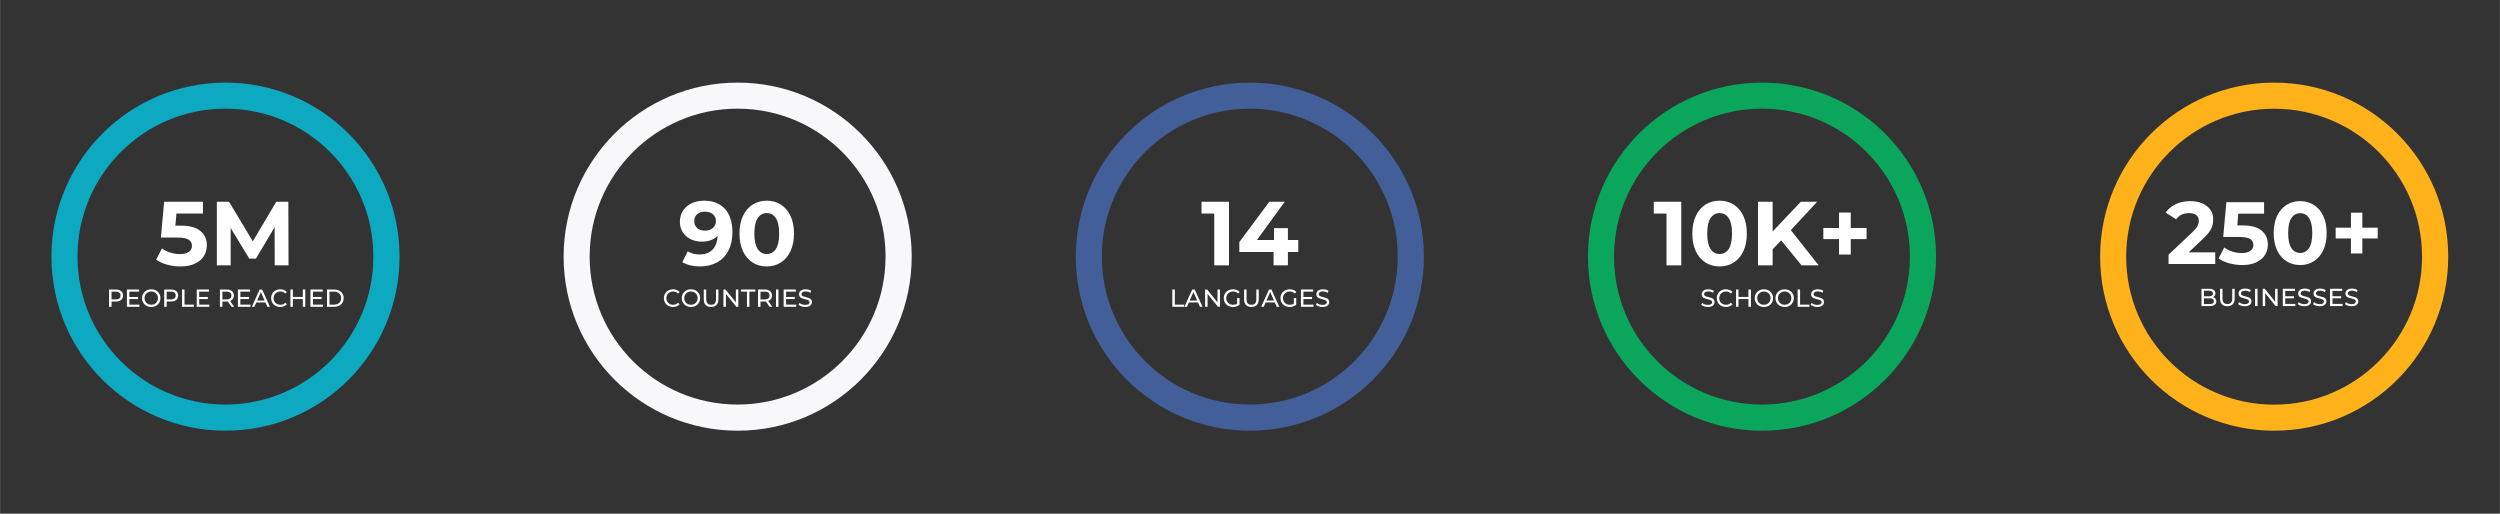<svg xmlns="http://www.w3.org/2000/svg" xmlns:xlink="http://www.w3.org/1999/xlink" width="2492" zoomAndPan="magnify" viewBox="0 0 1868.88 384" height="512" preserveAspectRatio="xMidYMid meet" version="1.0"><rect x="0" y="0" width="1868.88" height="384" fill="#333333" stroke="none"/><defs><g/><clipPath id="755386f9da"><path d="M 38.398 61.762 L 298.629 61.762 L 298.629 321.992 L 38.398 321.992 Z M 38.398 61.762 " clip-rule="nonzero"/></clipPath><clipPath id="7844f528ce"><path d="M 168.516 61.762 C 96.652 61.762 38.398 120.016 38.398 191.875 C 38.398 263.738 96.652 321.992 168.516 321.992 C 240.375 321.992 298.629 263.738 298.629 191.875 C 298.629 120.016 240.375 61.762 168.516 61.762 " clip-rule="nonzero"/></clipPath><clipPath id="8e1387c5b2"><path d="M 421.297 61.762 L 681.531 61.762 L 681.531 321.992 L 421.297 321.992 Z M 421.297 61.762 " clip-rule="nonzero"/></clipPath><clipPath id="1f11eee082"><path d="M 551.414 61.762 C 479.555 61.762 421.297 120.016 421.297 191.875 C 421.297 263.738 479.555 321.992 551.414 321.992 C 623.277 321.992 681.531 263.738 681.531 191.875 C 681.531 120.016 623.277 61.762 551.414 61.762 " clip-rule="nonzero"/></clipPath><clipPath id="efda1235bf"><path d="M 804.199 61.762 L 1064.434 61.762 L 1064.434 321.992 L 804.199 321.992 Z M 804.199 61.762 " clip-rule="nonzero"/></clipPath><clipPath id="9a89920162"><path d="M 934.316 61.762 C 862.457 61.762 804.199 120.016 804.199 191.875 C 804.199 263.738 862.457 321.992 934.316 321.992 C 1006.18 321.992 1064.434 263.738 1064.434 191.875 C 1064.434 120.016 1006.18 61.762 934.316 61.762 " clip-rule="nonzero"/></clipPath><clipPath id="0feb98311c"><path d="M 1187.102 61.762 L 1447.336 61.762 L 1447.336 321.992 L 1187.102 321.992 Z M 1187.102 61.762 " clip-rule="nonzero"/></clipPath><clipPath id="4627d56d51"><path d="M 1317.219 61.762 C 1245.355 61.762 1187.102 120.016 1187.102 191.875 C 1187.102 263.738 1245.355 321.992 1317.219 321.992 C 1389.078 321.992 1447.336 263.738 1447.336 191.875 C 1447.336 120.016 1389.078 61.762 1317.219 61.762 " clip-rule="nonzero"/></clipPath><clipPath id="7602b874b0"><path d="M 1570.004 61.762 L 1830.234 61.762 L 1830.234 321.992 L 1570.004 321.992 Z M 1570.004 61.762 " clip-rule="nonzero"/></clipPath><clipPath id="3c40c2340a"><path d="M 1700.121 61.762 C 1628.258 61.762 1570.004 120.016 1570.004 191.875 C 1570.004 263.738 1628.258 321.992 1700.121 321.992 C 1771.98 321.992 1830.234 263.738 1830.234 191.875 C 1830.234 120.016 1771.98 61.762 1700.121 61.762 " clip-rule="nonzero"/></clipPath></defs><g clip-path="url(#755386f9da)"><g clip-path="url(#7844f528ce)"><path stroke-linecap="butt" transform="matrix(0.749, 0, 0, 0.749, 38.398, 61.76)" fill="none" stroke-linejoin="miter" d="M 173.666 0.002 C 77.752 0.002 0.001 77.752 0.001 173.662 C 0.001 269.576 77.752 347.327 173.666 347.327 C 269.575 347.327 347.326 269.576 347.326 173.662 C 347.326 77.752 269.575 0.002 173.666 0.002 " stroke="#0da9c1" stroke-width="52" stroke-opacity="1" stroke-miterlimit="4"/></g></g><g fill="#ffffff" fill-opacity="1"><g transform="translate(116.007, 198.381)"><g><path d="M 18.953 -29.688 C 25.648 -29.688 30.594 -28.348 33.781 -25.672 C 36.977 -23.004 38.578 -19.426 38.578 -14.938 C 38.578 -12.039 37.852 -9.406 36.406 -7.031 C 34.957 -4.656 32.75 -2.754 29.781 -1.328 C 26.812 0.098 23.156 0.812 18.812 0.812 C 15.457 0.812 12.16 0.375 8.922 -0.5 C 5.691 -1.383 2.941 -2.645 0.672 -4.281 L 5.031 -12.703 C 6.844 -11.336 8.926 -10.281 11.281 -9.531 C 13.633 -8.789 16.055 -8.422 18.547 -8.422 C 21.305 -8.422 23.477 -8.961 25.062 -10.047 C 26.645 -11.141 27.438 -12.66 27.438 -14.609 C 27.438 -16.641 26.609 -18.176 24.953 -19.219 C 23.305 -20.258 20.445 -20.781 16.375 -20.781 L 4.219 -20.781 L 6.656 -47.547 L 35.656 -47.547 L 35.656 -38.719 L 15.828 -38.719 L 15.078 -29.688 Z M 18.953 -29.688 "/></g></g></g><g fill="#ffffff" fill-opacity="1"><g transform="translate(156.414, 198.381)"><g><path d="M 48.906 0 L 48.828 -28.531 L 34.844 -5.031 L 29.891 -5.031 L 15.969 -27.922 L 15.969 0 L 5.641 0 L 5.641 -47.547 L 14.734 -47.547 L 32.531 -18 L 50.062 -47.547 L 59.094 -47.547 L 59.234 0 Z M 48.906 0 "/></g></g></g><g fill="#ffffff" fill-opacity="1"><g transform="translate(79.54, 229.356)"><g><path d="M 6.984 -12.922 C 8.66 -12.922 9.977 -12.52 10.938 -11.719 C 11.895 -10.926 12.375 -9.828 12.375 -8.422 C 12.375 -7.016 11.895 -5.91 10.938 -5.109 C 9.977 -4.316 8.66 -3.922 6.984 -3.922 L 3.781 -3.922 L 3.781 0 L 1.938 0 L 1.938 -12.922 Z M 6.922 -5.516 C 8.098 -5.516 8.992 -5.766 9.609 -6.266 C 10.223 -6.766 10.531 -7.484 10.531 -8.422 C 10.531 -9.359 10.223 -10.078 9.609 -10.578 C 8.992 -11.078 8.098 -11.328 6.922 -11.328 L 3.781 -11.328 L 3.781 -5.516 Z M 6.922 -5.516 "/></g></g></g><g fill="#ffffff" fill-opacity="1"><g transform="translate(92.877, 229.356)"><g><path d="M 11.328 -1.609 L 11.328 0 L 1.938 0 L 1.938 -12.922 L 11.062 -12.922 L 11.062 -11.328 L 3.781 -11.328 L 3.781 -7.344 L 10.266 -7.344 L 10.266 -5.781 L 3.781 -5.781 L 3.781 -1.609 Z M 11.328 -1.609 "/></g></g></g><g fill="#ffffff" fill-opacity="1"><g transform="translate(105.253, 229.356)"><g><path d="M 7.781 0.141 C 6.469 0.141 5.285 -0.141 4.234 -0.703 C 3.191 -1.273 2.375 -2.066 1.781 -3.078 C 1.188 -4.086 0.891 -5.219 0.891 -6.469 C 0.891 -7.707 1.188 -8.832 1.781 -9.844 C 2.375 -10.852 3.191 -11.645 4.234 -12.219 C 5.285 -12.789 6.469 -13.078 7.781 -13.078 C 9.07 -13.078 10.238 -12.789 11.281 -12.219 C 12.332 -11.645 13.148 -10.852 13.734 -9.844 C 14.328 -8.844 14.625 -7.719 14.625 -6.469 C 14.625 -5.207 14.328 -4.07 13.734 -3.062 C 13.148 -2.062 12.332 -1.273 11.281 -0.703 C 10.238 -0.141 9.07 0.141 7.781 0.141 Z M 7.781 -1.5 C 8.727 -1.5 9.578 -1.711 10.328 -2.141 C 11.086 -2.566 11.688 -3.16 12.125 -3.922 C 12.562 -4.68 12.781 -5.531 12.781 -6.469 C 12.781 -7.406 12.562 -8.25 12.125 -9 C 11.688 -9.758 11.086 -10.352 10.328 -10.781 C 9.578 -11.219 8.727 -11.438 7.781 -11.438 C 6.832 -11.438 5.973 -11.219 5.203 -10.781 C 4.43 -10.352 3.828 -9.758 3.391 -9 C 2.953 -8.25 2.734 -7.406 2.734 -6.469 C 2.734 -5.531 2.953 -4.68 3.391 -3.922 C 3.828 -3.16 4.43 -2.566 5.203 -2.141 C 5.973 -1.711 6.832 -1.5 7.781 -1.5 Z M 7.781 -1.5 "/></g></g></g><g fill="#ffffff" fill-opacity="1"><g transform="translate(120.769, 229.356)"><g><path d="M 6.984 -12.922 C 8.66 -12.922 9.977 -12.52 10.938 -11.719 C 11.895 -10.926 12.375 -9.828 12.375 -8.422 C 12.375 -7.016 11.895 -5.91 10.938 -5.109 C 9.977 -4.316 8.66 -3.922 6.984 -3.922 L 3.781 -3.922 L 3.781 0 L 1.938 0 L 1.938 -12.922 Z M 6.922 -5.516 C 8.098 -5.516 8.992 -5.766 9.609 -6.266 C 10.223 -6.766 10.531 -7.484 10.531 -8.422 C 10.531 -9.359 10.223 -10.078 9.609 -10.578 C 8.992 -11.078 8.098 -11.328 6.922 -11.328 L 3.781 -11.328 L 3.781 -5.516 Z M 6.922 -5.516 "/></g></g></g><g fill="#ffffff" fill-opacity="1"><g transform="translate(134.106, 229.356)"><g><path d="M 1.938 -12.922 L 3.781 -12.922 L 3.781 -1.609 L 10.781 -1.609 L 10.781 0 L 1.938 0 Z M 1.938 -12.922 "/></g></g></g><g fill="#ffffff" fill-opacity="1"><g transform="translate(145.078, 229.356)"><g><path d="M 11.328 -1.609 L 11.328 0 L 1.938 0 L 1.938 -12.922 L 11.062 -12.922 L 11.062 -11.328 L 3.781 -11.328 L 3.781 -7.344 L 10.266 -7.344 L 10.266 -5.781 L 3.781 -5.781 L 3.781 -1.609 Z M 11.328 -1.609 "/></g></g></g><g fill="#ffffff" fill-opacity="1"><g transform="translate(157.454, 229.356)"><g/></g></g><g fill="#ffffff" fill-opacity="1"><g transform="translate(162.423, 229.356)"><g><path d="M 10.578 0 L 7.797 -3.969 C 7.453 -3.945 7.18 -3.938 6.984 -3.938 L 3.781 -3.938 L 3.781 0 L 1.938 0 L 1.938 -12.922 L 6.984 -12.922 C 8.66 -12.922 9.977 -12.52 10.938 -11.719 C 11.895 -10.926 12.375 -9.828 12.375 -8.422 C 12.375 -7.422 12.125 -6.57 11.625 -5.875 C 11.133 -5.176 10.438 -4.664 9.531 -4.344 L 12.594 0 Z M 6.922 -5.5 C 8.098 -5.5 8.992 -5.75 9.609 -6.25 C 10.223 -6.758 10.531 -7.484 10.531 -8.422 C 10.531 -9.359 10.223 -10.078 9.609 -10.578 C 8.992 -11.078 8.098 -11.328 6.922 -11.328 L 3.781 -11.328 L 3.781 -5.5 Z M 6.922 -5.5 "/></g></g></g><g fill="#ffffff" fill-opacity="1"><g transform="translate(175.852, 229.356)"><g><path d="M 11.328 -1.609 L 11.328 0 L 1.938 0 L 1.938 -12.922 L 11.062 -12.922 L 11.062 -11.328 L 3.781 -11.328 L 3.781 -7.344 L 10.266 -7.344 L 10.266 -5.781 L 3.781 -5.781 L 3.781 -1.609 Z M 11.328 -1.609 "/></g></g></g><g fill="#ffffff" fill-opacity="1"><g transform="translate(188.228, 229.356)"><g><path d="M 10.172 -3.234 L 3.312 -3.234 L 1.891 0 L -0.016 0 L 5.844 -12.922 L 7.672 -12.922 L 13.531 0 L 11.594 0 Z M 9.531 -4.703 L 6.734 -11.047 L 3.953 -4.703 Z M 9.531 -4.703 "/></g></g></g><g fill="#ffffff" fill-opacity="1"><g transform="translate(201.749, 229.356)"><g><path d="M 7.719 0.141 C 6.426 0.141 5.258 -0.141 4.219 -0.703 C 3.176 -1.273 2.359 -2.062 1.766 -3.062 C 1.18 -4.07 0.891 -5.207 0.891 -6.469 C 0.891 -7.719 1.18 -8.844 1.766 -9.844 C 2.359 -10.852 3.176 -11.645 4.219 -12.219 C 5.27 -12.789 6.441 -13.078 7.734 -13.078 C 8.742 -13.078 9.664 -12.906 10.5 -12.562 C 11.344 -12.227 12.062 -11.727 12.656 -11.062 L 11.453 -9.906 C 10.473 -10.926 9.258 -11.438 7.812 -11.438 C 6.852 -11.438 5.984 -11.219 5.203 -10.781 C 4.43 -10.352 3.828 -9.758 3.391 -9 C 2.953 -8.25 2.734 -7.406 2.734 -6.469 C 2.734 -5.531 2.953 -4.68 3.391 -3.922 C 3.828 -3.16 4.43 -2.566 5.203 -2.141 C 5.984 -1.711 6.852 -1.5 7.812 -1.5 C 9.25 -1.5 10.461 -2.016 11.453 -3.047 L 12.656 -1.891 C 12.062 -1.223 11.344 -0.719 10.5 -0.375 C 9.656 -0.031 8.727 0.141 7.719 0.141 Z M 7.719 0.141 "/></g></g></g><g fill="#ffffff" fill-opacity="1"><g transform="translate(215.104, 229.356)"><g><path d="M 13.062 -12.922 L 13.062 0 L 11.203 0 L 11.203 -5.766 L 3.781 -5.766 L 3.781 0 L 1.938 0 L 1.938 -12.922 L 3.781 -12.922 L 3.781 -7.375 L 11.203 -7.375 L 11.203 -12.922 Z M 13.062 -12.922 "/></g></g></g><g fill="#ffffff" fill-opacity="1"><g transform="translate(230.103, 229.356)"><g><path d="M 11.328 -1.609 L 11.328 0 L 1.938 0 L 1.938 -12.922 L 11.062 -12.922 L 11.062 -11.328 L 3.781 -11.328 L 3.781 -7.344 L 10.266 -7.344 L 10.266 -5.781 L 3.781 -5.781 L 3.781 -1.609 Z M 11.328 -1.609 "/></g></g></g><g fill="#ffffff" fill-opacity="1"><g transform="translate(242.48, 229.356)"><g><path d="M 1.938 -12.922 L 7.391 -12.922 C 8.754 -12.922 9.961 -12.648 11.016 -12.109 C 12.078 -11.566 12.898 -10.805 13.484 -9.828 C 14.078 -8.848 14.375 -7.727 14.375 -6.469 C 14.375 -5.195 14.078 -4.07 13.484 -3.094 C 12.898 -2.113 12.078 -1.352 11.016 -0.812 C 9.961 -0.27 8.754 0 7.391 0 L 1.938 0 Z M 7.281 -1.609 C 8.32 -1.609 9.238 -1.812 10.031 -2.219 C 10.832 -2.625 11.445 -3.191 11.875 -3.922 C 12.301 -4.66 12.516 -5.508 12.516 -6.469 C 12.516 -7.426 12.301 -8.27 11.875 -9 C 11.445 -9.738 10.832 -10.312 10.031 -10.719 C 9.238 -11.125 8.32 -11.328 7.281 -11.328 L 3.781 -11.328 L 3.781 -1.609 Z M 7.281 -1.609 "/></g></g></g><g clip-path="url(#8e1387c5b2)"><g clip-path="url(#1f11eee082)"><path stroke-linecap="butt" transform="matrix(0.749, 0, 0, 0.749, 421.299, 61.76)" fill="none" stroke-linejoin="miter" d="M 173.662 0.002 C 77.753 0.002 -0.003 77.752 -0.003 173.662 C -0.003 269.576 77.753 347.327 173.662 347.327 C 269.577 347.327 347.327 269.576 347.327 173.662 C 347.327 77.752 269.577 0.002 173.662 0.002 " stroke="#f8f7f9" stroke-width="52" stroke-opacity="1" stroke-miterlimit="4"/></g></g><g fill="#ffffff" fill-opacity="1"><g transform="translate(506.856, 198.381)"><g><path d="M 19.359 -48.359 C 26.016 -48.359 31.223 -46.332 34.984 -42.281 C 38.742 -38.227 40.625 -32.398 40.625 -24.797 C 40.625 -19.398 39.613 -14.773 37.594 -10.922 C 35.582 -7.078 32.738 -4.16 29.062 -2.172 C 25.395 -0.18 21.164 0.812 16.375 0.812 C 13.832 0.812 11.406 0.531 9.094 -0.031 C 6.789 -0.602 4.82 -1.406 3.188 -2.438 L 7.266 -10.531 C 9.578 -8.945 12.547 -8.156 16.172 -8.156 C 20.191 -8.156 23.379 -9.344 25.734 -11.719 C 28.098 -14.094 29.367 -17.52 29.547 -22 C 26.691 -19.156 22.754 -17.734 17.734 -17.734 C 14.691 -17.734 11.926 -18.344 9.438 -19.562 C 6.945 -20.781 4.977 -22.508 3.531 -24.75 C 2.082 -27 1.359 -29.594 1.359 -32.531 C 1.359 -35.707 2.148 -38.492 3.734 -40.891 C 5.316 -43.285 7.477 -45.129 10.219 -46.422 C 12.957 -47.711 16.004 -48.359 19.359 -48.359 Z M 20.172 -25.953 C 22.566 -25.953 24.523 -26.617 26.047 -27.953 C 27.566 -29.285 28.328 -30.992 28.328 -33.078 C 28.328 -35.16 27.586 -36.859 26.109 -38.172 C 24.641 -39.484 22.613 -40.141 20.031 -40.141 C 17.676 -40.141 15.766 -39.504 14.297 -38.234 C 12.828 -36.973 12.094 -35.254 12.094 -33.078 C 12.094 -30.898 12.828 -29.164 14.297 -27.875 C 15.766 -26.594 17.723 -25.953 20.172 -25.953 Z M 20.172 -25.953 "/></g></g></g><g fill="#ffffff" fill-opacity="1"><g transform="translate(550.115, 198.381)"><g><path d="M 23.031 0.812 C 19.082 0.812 15.566 -0.16 12.484 -2.109 C 9.41 -4.055 7.004 -6.875 5.266 -10.562 C 3.523 -14.25 2.656 -18.648 2.656 -23.766 C 2.656 -28.891 3.523 -33.297 5.266 -36.984 C 7.004 -40.672 9.41 -43.488 12.484 -45.438 C 15.566 -47.383 19.082 -48.359 23.031 -48.359 C 26.969 -48.359 30.473 -47.383 33.547 -45.438 C 36.629 -43.488 39.039 -40.672 40.781 -36.984 C 42.531 -33.297 43.406 -28.891 43.406 -23.766 C 43.406 -18.648 42.531 -14.25 40.781 -10.562 C 39.039 -6.875 36.629 -4.055 33.547 -2.109 C 30.473 -0.16 26.969 0.812 23.031 0.812 Z M 23.031 -8.484 C 25.926 -8.484 28.195 -9.727 29.844 -12.219 C 31.5 -14.719 32.328 -18.566 32.328 -23.766 C 32.328 -28.973 31.5 -32.82 29.844 -35.312 C 28.195 -37.812 25.926 -39.062 23.031 -39.062 C 20.176 -39.062 17.922 -37.812 16.266 -35.312 C 14.609 -32.82 13.781 -28.973 13.781 -23.766 C 13.781 -18.566 14.609 -14.719 16.266 -12.219 C 17.922 -9.727 20.176 -8.484 23.031 -8.484 Z M 23.031 -8.484 "/></g></g></g><g fill="#ffffff" fill-opacity="1"><g transform="translate(495.376, 229.356)"><g><path d="M 7.719 0.141 C 6.426 0.141 5.258 -0.141 4.219 -0.703 C 3.176 -1.273 2.359 -2.062 1.766 -3.062 C 1.18 -4.07 0.891 -5.207 0.891 -6.469 C 0.891 -7.719 1.18 -8.844 1.766 -9.844 C 2.359 -10.852 3.176 -11.645 4.219 -12.219 C 5.27 -12.789 6.441 -13.078 7.734 -13.078 C 8.742 -13.078 9.664 -12.906 10.5 -12.562 C 11.344 -12.227 12.062 -11.727 12.656 -11.062 L 11.453 -9.906 C 10.473 -10.926 9.258 -11.438 7.812 -11.438 C 6.852 -11.438 5.984 -11.219 5.203 -10.781 C 4.43 -10.352 3.828 -9.758 3.391 -9 C 2.953 -8.25 2.734 -7.406 2.734 -6.469 C 2.734 -5.531 2.953 -4.68 3.391 -3.922 C 3.828 -3.16 4.43 -2.566 5.203 -2.141 C 5.984 -1.711 6.852 -1.5 7.812 -1.5 C 9.25 -1.5 10.461 -2.016 11.453 -3.047 L 12.656 -1.891 C 12.062 -1.223 11.344 -0.719 10.5 -0.375 C 9.656 -0.031 8.727 0.141 7.719 0.141 Z M 7.719 0.141 "/></g></g></g><g fill="#ffffff" fill-opacity="1"><g transform="translate(508.731, 229.356)"><g><path d="M 7.781 0.141 C 6.469 0.141 5.285 -0.141 4.234 -0.703 C 3.191 -1.273 2.375 -2.066 1.781 -3.078 C 1.188 -4.086 0.891 -5.219 0.891 -6.469 C 0.891 -7.707 1.188 -8.832 1.781 -9.844 C 2.375 -10.852 3.191 -11.645 4.234 -12.219 C 5.285 -12.789 6.469 -13.078 7.781 -13.078 C 9.07 -13.078 10.238 -12.789 11.281 -12.219 C 12.332 -11.645 13.148 -10.852 13.734 -9.844 C 14.328 -8.844 14.625 -7.719 14.625 -6.469 C 14.625 -5.207 14.328 -4.07 13.734 -3.062 C 13.148 -2.062 12.332 -1.273 11.281 -0.703 C 10.238 -0.141 9.07 0.141 7.781 0.141 Z M 7.781 -1.5 C 8.727 -1.5 9.578 -1.711 10.328 -2.141 C 11.086 -2.566 11.688 -3.16 12.125 -3.922 C 12.562 -4.68 12.781 -5.531 12.781 -6.469 C 12.781 -7.406 12.562 -8.25 12.125 -9 C 11.688 -9.758 11.086 -10.352 10.328 -10.781 C 9.578 -11.219 8.727 -11.438 7.781 -11.438 C 6.832 -11.438 5.973 -11.219 5.203 -10.781 C 4.43 -10.352 3.828 -9.758 3.391 -9 C 2.953 -8.25 2.734 -7.406 2.734 -6.469 C 2.734 -5.531 2.953 -4.68 3.391 -3.922 C 3.828 -3.16 4.43 -2.566 5.203 -2.141 C 5.973 -1.711 6.832 -1.5 7.781 -1.5 Z M 7.781 -1.5 "/></g></g></g><g fill="#ffffff" fill-opacity="1"><g transform="translate(524.247, 229.356)"><g><path d="M 7.297 0.141 C 5.566 0.141 4.223 -0.348 3.266 -1.328 C 2.305 -2.316 1.828 -3.734 1.828 -5.578 L 1.828 -12.922 L 3.672 -12.922 L 3.672 -5.656 C 3.672 -2.883 4.883 -1.5 7.312 -1.5 C 8.5 -1.5 9.406 -1.836 10.031 -2.516 C 10.656 -3.203 10.969 -4.25 10.969 -5.656 L 10.969 -12.922 L 12.766 -12.922 L 12.766 -5.578 C 12.766 -3.711 12.281 -2.289 11.312 -1.312 C 10.352 -0.344 9.016 0.141 7.297 0.141 Z M 7.297 0.141 "/></g></g></g><g fill="#ffffff" fill-opacity="1"><g transform="translate(538.859, 229.356)"><g><path d="M 13.062 -12.922 L 13.062 0 L 11.547 0 L 3.781 -9.641 L 3.781 0 L 1.938 0 L 1.938 -12.922 L 3.453 -12.922 L 11.203 -3.281 L 11.203 -12.922 Z M 13.062 -12.922 "/></g></g></g><g fill="#ffffff" fill-opacity="1"><g transform="translate(553.858, 229.356)"><g><path d="M 4.5 -11.328 L 0.078 -11.328 L 0.078 -12.922 L 10.766 -12.922 L 10.766 -11.328 L 6.328 -11.328 L 6.328 0 L 4.5 0 Z M 4.5 -11.328 "/></g></g></g><g fill="#ffffff" fill-opacity="1"><g transform="translate(564.701, 229.356)"><g><path d="M 10.578 0 L 7.797 -3.969 C 7.453 -3.945 7.18 -3.938 6.984 -3.938 L 3.781 -3.938 L 3.781 0 L 1.938 0 L 1.938 -12.922 L 6.984 -12.922 C 8.66 -12.922 9.977 -12.52 10.938 -11.719 C 11.895 -10.926 12.375 -9.828 12.375 -8.422 C 12.375 -7.422 12.125 -6.57 11.625 -5.875 C 11.133 -5.176 10.438 -4.664 9.531 -4.344 L 12.594 0 Z M 6.922 -5.5 C 8.098 -5.5 8.992 -5.75 9.609 -6.25 C 10.223 -6.758 10.531 -7.484 10.531 -8.422 C 10.531 -9.359 10.223 -10.078 9.609 -10.578 C 8.992 -11.078 8.098 -11.328 6.922 -11.328 L 3.781 -11.328 L 3.781 -5.5 Z M 6.922 -5.5 "/></g></g></g><g fill="#ffffff" fill-opacity="1"><g transform="translate(578.13, 229.356)"><g><path d="M 1.938 -12.922 L 3.781 -12.922 L 3.781 0 L 1.938 0 Z M 1.938 -12.922 "/></g></g></g><g fill="#ffffff" fill-opacity="1"><g transform="translate(583.856, 229.356)"><g><path d="M 11.328 -1.609 L 11.328 0 L 1.938 0 L 1.938 -12.922 L 11.062 -12.922 L 11.062 -11.328 L 3.781 -11.328 L 3.781 -7.344 L 10.266 -7.344 L 10.266 -5.781 L 3.781 -5.781 L 3.781 -1.609 Z M 11.328 -1.609 "/></g></g></g><g fill="#ffffff" fill-opacity="1"><g transform="translate(596.232, 229.356)"><g><path d="M 5.703 0.141 C 4.734 0.141 3.797 -0.004 2.891 -0.297 C 1.984 -0.598 1.27 -0.992 0.75 -1.484 L 1.438 -2.922 C 1.926 -2.473 2.555 -2.109 3.328 -1.828 C 4.098 -1.555 4.891 -1.422 5.703 -1.422 C 6.773 -1.422 7.578 -1.602 8.109 -1.969 C 8.641 -2.332 8.906 -2.816 8.906 -3.422 C 8.906 -3.859 8.758 -4.211 8.469 -4.484 C 8.176 -4.766 7.816 -4.977 7.391 -5.125 C 6.973 -5.281 6.375 -5.453 5.594 -5.641 C 4.625 -5.867 3.836 -6.098 3.234 -6.328 C 2.641 -6.566 2.129 -6.926 1.703 -7.406 C 1.285 -7.895 1.078 -8.551 1.078 -9.375 C 1.078 -10.07 1.254 -10.695 1.609 -11.25 C 1.973 -11.801 2.523 -12.242 3.266 -12.578 C 4.004 -12.91 4.922 -13.078 6.016 -13.078 C 6.785 -13.078 7.535 -12.977 8.266 -12.781 C 9.004 -12.582 9.641 -12.301 10.172 -11.938 L 9.562 -10.453 C 9.02 -10.797 8.441 -11.055 7.828 -11.234 C 7.211 -11.41 6.609 -11.5 6.016 -11.5 C 4.973 -11.5 4.188 -11.305 3.656 -10.922 C 3.133 -10.547 2.875 -10.055 2.875 -9.453 C 2.875 -9.016 3.02 -8.656 3.312 -8.375 C 3.613 -8.094 3.984 -7.875 4.422 -7.719 C 4.859 -7.57 5.453 -7.41 6.203 -7.234 C 7.18 -7.004 7.961 -6.77 8.547 -6.531 C 9.141 -6.301 9.648 -5.945 10.078 -5.469 C 10.504 -4.988 10.719 -4.344 10.719 -3.531 C 10.719 -2.852 10.531 -2.234 10.156 -1.672 C 9.789 -1.109 9.227 -0.664 8.469 -0.344 C 7.719 -0.02 6.797 0.141 5.703 0.141 Z M 5.703 0.141 "/></g></g></g><g clip-path="url(#efda1235bf)"><g clip-path="url(#9a89920162)"><path stroke-linecap="butt" transform="matrix(0.749, 0, 0, 0.749, 804.2, 61.76)" fill="none" stroke-linejoin="miter" d="M 173.664 0.002 C 77.754 0.002 -0.001 77.752 -0.001 173.662 C -0.001 269.576 77.754 347.327 173.664 347.327 C 269.578 347.327 347.328 269.576 347.328 173.662 C 347.328 77.752 269.578 0.002 173.664 0.002 " stroke="#425f99" stroke-width="52" stroke-opacity="1" stroke-miterlimit="4"/></g></g><g fill="#ffffff" fill-opacity="1"><g transform="translate(897.726, 198.381)"><g><path d="M 20.984 -47.547 L 20.984 0 L 9.984 0 L 9.984 -38.719 L 0.469 -38.719 L 0.469 -47.547 Z M 20.984 -47.547 "/></g></g></g><g fill="#ffffff" fill-opacity="1"><g transform="translate(924.347, 198.381)"><g><path d="M 46.188 -9.984 L 38.438 -9.984 L 38.438 0 L 27.719 0 L 27.719 -9.984 L 2.109 -9.984 L 2.109 -17.391 L 24.516 -47.547 L 36.062 -47.547 L 15.281 -18.953 L 28.047 -18.953 L 28.047 -27.844 L 38.438 -27.844 L 38.438 -18.953 L 46.188 -18.953 Z M 46.188 -9.984 "/></g></g></g><g fill="#ffffff" fill-opacity="1"><g transform="translate(874.444, 229.356)"><g><path d="M 1.938 -12.922 L 3.781 -12.922 L 3.781 -1.609 L 10.781 -1.609 L 10.781 0 L 1.938 0 Z M 1.938 -12.922 "/></g></g></g><g fill="#ffffff" fill-opacity="1"><g transform="translate(885.417, 229.356)"><g><path d="M 10.172 -3.234 L 3.312 -3.234 L 1.891 0 L -0.016 0 L 5.844 -12.922 L 7.672 -12.922 L 13.531 0 L 11.594 0 Z M 9.531 -4.703 L 6.734 -11.047 L 3.953 -4.703 Z M 9.531 -4.703 "/></g></g></g><g fill="#ffffff" fill-opacity="1"><g transform="translate(898.938, 229.356)"><g><path d="M 13.062 -12.922 L 13.062 0 L 11.547 0 L 3.781 -9.641 L 3.781 0 L 1.938 0 L 1.938 -12.922 L 3.453 -12.922 L 11.203 -3.281 L 11.203 -12.922 Z M 13.062 -12.922 "/></g></g></g><g fill="#ffffff" fill-opacity="1"><g transform="translate(913.937, 229.356)"><g><path d="M 10.891 -6.531 L 12.672 -6.531 L 12.672 -1.5 C 12.023 -0.969 11.273 -0.562 10.422 -0.281 C 9.578 0 8.695 0.141 7.781 0.141 C 6.469 0.141 5.285 -0.141 4.234 -0.703 C 3.191 -1.273 2.375 -2.062 1.781 -3.062 C 1.188 -4.07 0.891 -5.207 0.891 -6.469 C 0.891 -7.719 1.188 -8.848 1.781 -9.859 C 2.375 -10.867 3.195 -11.656 4.25 -12.219 C 5.312 -12.789 6.5 -13.078 7.812 -13.078 C 8.844 -13.078 9.781 -12.906 10.625 -12.562 C 11.469 -12.227 12.188 -11.734 12.781 -11.078 L 11.641 -9.938 C 10.598 -10.938 9.348 -11.438 7.891 -11.438 C 6.898 -11.438 6.016 -11.223 5.234 -10.797 C 4.453 -10.367 3.836 -9.773 3.391 -9.016 C 2.953 -8.266 2.734 -7.414 2.734 -6.469 C 2.734 -5.531 2.953 -4.68 3.391 -3.922 C 3.836 -3.16 4.453 -2.566 5.234 -2.141 C 6.016 -1.711 6.895 -1.5 7.875 -1.5 C 9.031 -1.5 10.035 -1.773 10.891 -2.328 Z M 10.891 -6.531 "/></g></g></g><g fill="#ffffff" fill-opacity="1"><g transform="translate(928.197, 229.356)"><g><path d="M 7.297 0.141 C 5.566 0.141 4.223 -0.348 3.266 -1.328 C 2.305 -2.316 1.828 -3.734 1.828 -5.578 L 1.828 -12.922 L 3.672 -12.922 L 3.672 -5.656 C 3.672 -2.883 4.883 -1.5 7.312 -1.5 C 8.5 -1.5 9.406 -1.836 10.031 -2.516 C 10.656 -3.203 10.969 -4.25 10.969 -5.656 L 10.969 -12.922 L 12.766 -12.922 L 12.766 -5.578 C 12.766 -3.711 12.281 -2.289 11.312 -1.312 C 10.352 -0.344 9.016 0.141 7.297 0.141 Z M 7.297 0.141 "/></g></g></g><g fill="#ffffff" fill-opacity="1"><g transform="translate(942.809, 229.356)"><g><path d="M 10.172 -3.234 L 3.312 -3.234 L 1.891 0 L -0.016 0 L 5.844 -12.922 L 7.672 -12.922 L 13.531 0 L 11.594 0 Z M 9.531 -4.703 L 6.734 -11.047 L 3.953 -4.703 Z M 9.531 -4.703 "/></g></g></g><g fill="#ffffff" fill-opacity="1"><g transform="translate(956.33, 229.356)"><g><path d="M 10.891 -6.531 L 12.672 -6.531 L 12.672 -1.5 C 12.023 -0.969 11.273 -0.562 10.422 -0.281 C 9.578 0 8.695 0.141 7.781 0.141 C 6.469 0.141 5.285 -0.141 4.234 -0.703 C 3.191 -1.273 2.375 -2.062 1.781 -3.062 C 1.188 -4.07 0.891 -5.207 0.891 -6.469 C 0.891 -7.719 1.188 -8.848 1.781 -9.859 C 2.375 -10.867 3.195 -11.656 4.25 -12.219 C 5.312 -12.789 6.5 -13.078 7.812 -13.078 C 8.844 -13.078 9.781 -12.906 10.625 -12.562 C 11.469 -12.227 12.188 -11.734 12.781 -11.078 L 11.641 -9.938 C 10.598 -10.938 9.348 -11.438 7.891 -11.438 C 6.898 -11.438 6.016 -11.223 5.234 -10.797 C 4.453 -10.367 3.836 -9.773 3.391 -9.016 C 2.953 -8.266 2.734 -7.414 2.734 -6.469 C 2.734 -5.531 2.953 -4.68 3.391 -3.922 C 3.836 -3.16 4.453 -2.566 5.234 -2.141 C 6.016 -1.711 6.895 -1.5 7.875 -1.5 C 9.031 -1.5 10.035 -1.773 10.891 -2.328 Z M 10.891 -6.531 "/></g></g></g><g fill="#ffffff" fill-opacity="1"><g transform="translate(970.59, 229.356)"><g><path d="M 11.328 -1.609 L 11.328 0 L 1.938 0 L 1.938 -12.922 L 11.062 -12.922 L 11.062 -11.328 L 3.781 -11.328 L 3.781 -7.344 L 10.266 -7.344 L 10.266 -5.781 L 3.781 -5.781 L 3.781 -1.609 Z M 11.328 -1.609 "/></g></g></g><g fill="#ffffff" fill-opacity="1"><g transform="translate(982.966, 229.356)"><g><path d="M 5.703 0.141 C 4.734 0.141 3.797 -0.004 2.891 -0.297 C 1.984 -0.598 1.27 -0.992 0.75 -1.484 L 1.438 -2.922 C 1.926 -2.473 2.555 -2.109 3.328 -1.828 C 4.098 -1.555 4.891 -1.422 5.703 -1.422 C 6.773 -1.422 7.578 -1.602 8.109 -1.969 C 8.641 -2.332 8.906 -2.816 8.906 -3.422 C 8.906 -3.859 8.758 -4.211 8.469 -4.484 C 8.176 -4.766 7.816 -4.977 7.391 -5.125 C 6.973 -5.281 6.375 -5.453 5.594 -5.641 C 4.625 -5.867 3.836 -6.098 3.234 -6.328 C 2.641 -6.566 2.129 -6.926 1.703 -7.406 C 1.285 -7.895 1.078 -8.551 1.078 -9.375 C 1.078 -10.07 1.254 -10.695 1.609 -11.25 C 1.973 -11.801 2.523 -12.242 3.266 -12.578 C 4.004 -12.91 4.922 -13.078 6.016 -13.078 C 6.785 -13.078 7.535 -12.977 8.266 -12.781 C 9.004 -12.582 9.641 -12.301 10.172 -11.938 L 9.562 -10.453 C 9.02 -10.797 8.441 -11.055 7.828 -11.234 C 7.211 -11.41 6.609 -11.5 6.016 -11.5 C 4.973 -11.5 4.188 -11.305 3.656 -10.922 C 3.133 -10.547 2.875 -10.055 2.875 -9.453 C 2.875 -9.016 3.02 -8.656 3.312 -8.375 C 3.613 -8.094 3.984 -7.875 4.422 -7.719 C 4.859 -7.57 5.453 -7.41 6.203 -7.234 C 7.18 -7.004 7.961 -6.77 8.547 -6.531 C 9.141 -6.301 9.648 -5.945 10.078 -5.469 C 10.504 -4.988 10.719 -4.344 10.719 -3.531 C 10.719 -2.852 10.531 -2.234 10.156 -1.672 C 9.789 -1.109 9.227 -0.664 8.469 -0.344 C 7.719 -0.02 6.797 0.141 5.703 0.141 Z M 5.703 0.141 "/></g></g></g><g clip-path="url(#0feb98311c)"><g clip-path="url(#4627d56d51)"><path stroke-linecap="butt" transform="matrix(0.749, 0, 0, 0.749, 1187.101, 61.76)" fill="none" stroke-linejoin="miter" d="M 173.665 0.002 C 77.751 0.002 0 77.752 0 173.662 C 0 269.576 77.751 347.327 173.665 347.327 C 269.574 347.327 347.33 269.576 347.33 173.662 C 347.33 77.752 269.574 0.002 173.665 0.002 " stroke="#0aa65c" stroke-width="52" stroke-opacity="1" stroke-miterlimit="4"/></g></g><g fill="#ffffff" fill-opacity="1"><g transform="translate(1235.852, 198.381)"><g><path d="M 20.984 -47.547 L 20.984 0 L 9.984 0 L 9.984 -38.719 L 0.469 -38.719 L 0.469 -47.547 Z M 20.984 -47.547 "/></g></g></g><g fill="#ffffff" fill-opacity="1"><g transform="translate(1262.473, 198.381)"><g><path d="M 23.031 0.812 C 19.082 0.812 15.566 -0.16 12.484 -2.109 C 9.41 -4.055 7.004 -6.875 5.266 -10.562 C 3.523 -14.25 2.656 -18.648 2.656 -23.766 C 2.656 -28.891 3.523 -33.297 5.266 -36.984 C 7.004 -40.672 9.41 -43.488 12.484 -45.438 C 15.566 -47.383 19.082 -48.359 23.031 -48.359 C 26.969 -48.359 30.473 -47.383 33.547 -45.438 C 36.629 -43.488 39.039 -40.672 40.781 -36.984 C 42.531 -33.297 43.406 -28.891 43.406 -23.766 C 43.406 -18.648 42.531 -14.25 40.781 -10.562 C 39.039 -6.875 36.629 -4.055 33.547 -2.109 C 30.473 -0.16 26.969 0.812 23.031 0.812 Z M 23.031 -8.484 C 25.926 -8.484 28.195 -9.727 29.844 -12.219 C 31.5 -14.719 32.328 -18.566 32.328 -23.766 C 32.328 -28.973 31.5 -32.82 29.844 -35.312 C 28.195 -37.812 25.926 -39.062 23.031 -39.062 C 20.176 -39.062 17.922 -37.812 16.266 -35.312 C 14.609 -32.82 13.781 -28.973 13.781 -23.766 C 13.781 -18.566 14.609 -14.719 16.266 -12.219 C 17.922 -9.727 20.176 -8.484 23.031 -8.484 Z M 23.031 -8.484 "/></g></g></g><g fill="#ffffff" fill-opacity="1"><g transform="translate(1308.585, 198.381)"><g><path d="M 22.953 -18.672 L 16.578 -12.016 L 16.578 0 L 5.641 0 L 5.641 -47.547 L 16.578 -47.547 L 16.578 -25.328 L 37.625 -47.547 L 49.859 -47.547 L 30.156 -26.359 L 51.016 0 L 38.172 0 Z M 22.953 -18.672 "/></g></g></g><g fill="#ffffff" fill-opacity="1"><g transform="translate(1358.838, 198.381)"><g><path d="M 36.547 -19.625 L 24.719 -19.625 L 24.719 -8.078 L 15.969 -8.078 L 15.969 -19.625 L 4.219 -19.625 L 4.219 -27.922 L 15.969 -27.922 L 15.969 -39.469 L 24.719 -39.469 L 24.719 -27.922 L 36.547 -27.922 Z M 36.547 -19.625 "/></g></g></g><g fill="#ffffff" fill-opacity="1"><g transform="translate(1271.042, 229.356)"><g><path d="M 5.703 0.141 C 4.734 0.141 3.797 -0.004 2.891 -0.297 C 1.984 -0.598 1.27 -0.992 0.75 -1.484 L 1.438 -2.922 C 1.926 -2.473 2.555 -2.109 3.328 -1.828 C 4.098 -1.555 4.891 -1.422 5.703 -1.422 C 6.773 -1.422 7.578 -1.602 8.109 -1.969 C 8.641 -2.332 8.906 -2.816 8.906 -3.422 C 8.906 -3.859 8.758 -4.211 8.469 -4.484 C 8.176 -4.766 7.816 -4.977 7.391 -5.125 C 6.973 -5.281 6.375 -5.453 5.594 -5.641 C 4.625 -5.867 3.836 -6.098 3.234 -6.328 C 2.641 -6.566 2.129 -6.926 1.703 -7.406 C 1.285 -7.895 1.078 -8.551 1.078 -9.375 C 1.078 -10.07 1.254 -10.695 1.609 -11.25 C 1.973 -11.801 2.523 -12.242 3.266 -12.578 C 4.004 -12.91 4.922 -13.078 6.016 -13.078 C 6.785 -13.078 7.535 -12.977 8.266 -12.781 C 9.004 -12.582 9.641 -12.301 10.172 -11.938 L 9.562 -10.453 C 9.02 -10.797 8.441 -11.055 7.828 -11.234 C 7.211 -11.41 6.609 -11.5 6.016 -11.5 C 4.973 -11.5 4.188 -11.305 3.656 -10.922 C 3.133 -10.547 2.875 -10.055 2.875 -9.453 C 2.875 -9.016 3.02 -8.656 3.312 -8.375 C 3.613 -8.094 3.984 -7.875 4.422 -7.719 C 4.859 -7.57 5.453 -7.41 6.203 -7.234 C 7.18 -7.004 7.961 -6.77 8.547 -6.531 C 9.141 -6.301 9.648 -5.945 10.078 -5.469 C 10.504 -4.988 10.719 -4.344 10.719 -3.531 C 10.719 -2.852 10.531 -2.234 10.156 -1.672 C 9.789 -1.109 9.227 -0.664 8.469 -0.344 C 7.719 -0.02 6.797 0.141 5.703 0.141 Z M 5.703 0.141 "/></g></g></g><g fill="#ffffff" fill-opacity="1"><g transform="translate(1282.513, 229.356)"><g><path d="M 7.719 0.141 C 6.426 0.141 5.258 -0.141 4.219 -0.703 C 3.176 -1.273 2.359 -2.062 1.766 -3.062 C 1.18 -4.07 0.891 -5.207 0.891 -6.469 C 0.891 -7.719 1.18 -8.844 1.766 -9.844 C 2.359 -10.852 3.176 -11.645 4.219 -12.219 C 5.27 -12.789 6.441 -13.078 7.734 -13.078 C 8.742 -13.078 9.664 -12.906 10.5 -12.562 C 11.344 -12.227 12.062 -11.727 12.656 -11.062 L 11.453 -9.906 C 10.473 -10.926 9.258 -11.438 7.812 -11.438 C 6.852 -11.438 5.984 -11.219 5.203 -10.781 C 4.43 -10.352 3.828 -9.758 3.391 -9 C 2.953 -8.25 2.734 -7.406 2.734 -6.469 C 2.734 -5.531 2.953 -4.68 3.391 -3.922 C 3.828 -3.16 4.43 -2.566 5.203 -2.141 C 5.984 -1.711 6.852 -1.5 7.812 -1.5 C 9.25 -1.5 10.461 -2.016 11.453 -3.047 L 12.656 -1.891 C 12.062 -1.223 11.344 -0.719 10.5 -0.375 C 9.656 -0.031 8.727 0.141 7.719 0.141 Z M 7.719 0.141 "/></g></g></g><g fill="#ffffff" fill-opacity="1"><g transform="translate(1295.868, 229.356)"><g><path d="M 13.062 -12.922 L 13.062 0 L 11.203 0 L 11.203 -5.766 L 3.781 -5.766 L 3.781 0 L 1.938 0 L 1.938 -12.922 L 3.781 -12.922 L 3.781 -7.375 L 11.203 -7.375 L 11.203 -12.922 Z M 13.062 -12.922 "/></g></g></g><g fill="#ffffff" fill-opacity="1"><g transform="translate(1310.867, 229.356)"><g><path d="M 7.781 0.141 C 6.469 0.141 5.285 -0.141 4.234 -0.703 C 3.191 -1.273 2.375 -2.066 1.781 -3.078 C 1.188 -4.086 0.891 -5.219 0.891 -6.469 C 0.891 -7.707 1.188 -8.832 1.781 -9.844 C 2.375 -10.852 3.191 -11.645 4.234 -12.219 C 5.285 -12.789 6.469 -13.078 7.781 -13.078 C 9.07 -13.078 10.238 -12.789 11.281 -12.219 C 12.332 -11.645 13.148 -10.852 13.734 -9.844 C 14.328 -8.844 14.625 -7.719 14.625 -6.469 C 14.625 -5.207 14.328 -4.07 13.734 -3.062 C 13.148 -2.062 12.332 -1.273 11.281 -0.703 C 10.238 -0.141 9.07 0.141 7.781 0.141 Z M 7.781 -1.5 C 8.727 -1.5 9.578 -1.711 10.328 -2.141 C 11.086 -2.566 11.688 -3.16 12.125 -3.922 C 12.562 -4.68 12.781 -5.531 12.781 -6.469 C 12.781 -7.406 12.562 -8.25 12.125 -9 C 11.688 -9.758 11.086 -10.352 10.328 -10.781 C 9.578 -11.219 8.727 -11.438 7.781 -11.438 C 6.832 -11.438 5.973 -11.219 5.203 -10.781 C 4.43 -10.352 3.828 -9.758 3.391 -9 C 2.953 -8.25 2.734 -7.406 2.734 -6.469 C 2.734 -5.531 2.953 -4.68 3.391 -3.922 C 3.828 -3.16 4.43 -2.566 5.203 -2.141 C 5.973 -1.711 6.832 -1.5 7.781 -1.5 Z M 7.781 -1.5 "/></g></g></g><g fill="#ffffff" fill-opacity="1"><g transform="translate(1326.383, 229.356)"><g><path d="M 7.781 0.141 C 6.469 0.141 5.285 -0.141 4.234 -0.703 C 3.191 -1.273 2.375 -2.066 1.781 -3.078 C 1.188 -4.086 0.891 -5.219 0.891 -6.469 C 0.891 -7.707 1.188 -8.832 1.781 -9.844 C 2.375 -10.852 3.191 -11.645 4.234 -12.219 C 5.285 -12.789 6.469 -13.078 7.781 -13.078 C 9.07 -13.078 10.238 -12.789 11.281 -12.219 C 12.332 -11.645 13.148 -10.852 13.734 -9.844 C 14.328 -8.844 14.625 -7.719 14.625 -6.469 C 14.625 -5.207 14.328 -4.07 13.734 -3.062 C 13.148 -2.062 12.332 -1.273 11.281 -0.703 C 10.238 -0.141 9.07 0.141 7.781 0.141 Z M 7.781 -1.5 C 8.727 -1.5 9.578 -1.711 10.328 -2.141 C 11.086 -2.566 11.688 -3.16 12.125 -3.922 C 12.562 -4.68 12.781 -5.531 12.781 -6.469 C 12.781 -7.406 12.562 -8.25 12.125 -9 C 11.688 -9.758 11.086 -10.352 10.328 -10.781 C 9.578 -11.219 8.727 -11.438 7.781 -11.438 C 6.832 -11.438 5.973 -11.219 5.203 -10.781 C 4.43 -10.352 3.828 -9.758 3.391 -9 C 2.953 -8.25 2.734 -7.406 2.734 -6.469 C 2.734 -5.531 2.953 -4.68 3.391 -3.922 C 3.828 -3.16 4.43 -2.566 5.203 -2.141 C 5.973 -1.711 6.832 -1.5 7.781 -1.5 Z M 7.781 -1.5 "/></g></g></g><g fill="#ffffff" fill-opacity="1"><g transform="translate(1341.9, 229.356)"><g><path d="M 1.938 -12.922 L 3.781 -12.922 L 3.781 -1.609 L 10.781 -1.609 L 10.781 0 L 1.938 0 Z M 1.938 -12.922 "/></g></g></g><g fill="#ffffff" fill-opacity="1"><g transform="translate(1352.872, 229.356)"><g><path d="M 5.703 0.141 C 4.734 0.141 3.797 -0.004 2.891 -0.297 C 1.984 -0.598 1.27 -0.992 0.75 -1.484 L 1.438 -2.922 C 1.926 -2.473 2.555 -2.109 3.328 -1.828 C 4.098 -1.555 4.891 -1.422 5.703 -1.422 C 6.773 -1.422 7.578 -1.602 8.109 -1.969 C 8.641 -2.332 8.906 -2.816 8.906 -3.422 C 8.906 -3.859 8.758 -4.211 8.469 -4.484 C 8.176 -4.766 7.816 -4.977 7.391 -5.125 C 6.973 -5.281 6.375 -5.453 5.594 -5.641 C 4.625 -5.867 3.836 -6.098 3.234 -6.328 C 2.641 -6.566 2.129 -6.926 1.703 -7.406 C 1.285 -7.895 1.078 -8.551 1.078 -9.375 C 1.078 -10.07 1.254 -10.695 1.609 -11.25 C 1.973 -11.801 2.523 -12.242 3.266 -12.578 C 4.004 -12.91 4.922 -13.078 6.016 -13.078 C 6.785 -13.078 7.535 -12.977 8.266 -12.781 C 9.004 -12.582 9.641 -12.301 10.172 -11.938 L 9.562 -10.453 C 9.02 -10.797 8.441 -11.055 7.828 -11.234 C 7.211 -11.41 6.609 -11.5 6.016 -11.5 C 4.973 -11.5 4.188 -11.305 3.656 -10.922 C 3.133 -10.547 2.875 -10.055 2.875 -9.453 C 2.875 -9.016 3.02 -8.656 3.312 -8.375 C 3.613 -8.094 3.984 -7.875 4.422 -7.719 C 4.859 -7.57 5.453 -7.41 6.203 -7.234 C 7.18 -7.004 7.961 -6.77 8.547 -6.531 C 9.141 -6.301 9.648 -5.945 10.078 -5.469 C 10.504 -4.988 10.719 -4.344 10.719 -3.531 C 10.719 -2.852 10.531 -2.234 10.156 -1.672 C 9.789 -1.109 9.227 -0.664 8.469 -0.344 C 7.719 -0.02 6.797 0.141 5.703 0.141 Z M 5.703 0.141 "/></g></g></g><g clip-path="url(#7602b874b0)"><g clip-path="url(#3c40c2340a)"><path stroke-linecap="butt" transform="matrix(0.749, 0, 0, 0.751, 1570.003, 61.76)" fill="none" stroke-linejoin="miter" d="M 173.666 0.002 C 77.752 0.002 0.001 77.588 0.001 173.295 C 0.001 269.006 77.752 346.592 173.666 346.592 C 269.575 346.592 347.326 269.006 347.326 173.295 C 347.326 77.588 269.575 0.002 173.666 0.002 " stroke="#ffb219" stroke-width="52" stroke-opacity="1" stroke-miterlimit="4"/></g></g><g fill="#ffffff" fill-opacity="1"><g transform="translate(1643.819, 228.806)"><g><path d="M 10.641 -6.703 C 11.391 -6.492 11.977 -6.113 12.406 -5.562 C 12.844 -5.02 13.062 -4.328 13.062 -3.484 C 13.062 -2.367 12.641 -1.508 11.797 -0.906 C 10.953 -0.301 9.723 0 8.109 0 L 1.938 0 L 1.938 -12.922 L 7.734 -12.922 C 9.211 -12.922 10.352 -12.625 11.156 -12.031 C 11.969 -11.445 12.375 -10.629 12.375 -9.578 C 12.375 -8.898 12.219 -8.316 11.906 -7.828 C 11.594 -7.336 11.172 -6.961 10.641 -6.703 Z M 3.781 -11.438 L 3.781 -7.297 L 7.578 -7.297 C 8.523 -7.297 9.254 -7.469 9.766 -7.812 C 10.273 -8.164 10.531 -8.68 10.531 -9.359 C 10.531 -10.035 10.273 -10.551 9.766 -10.906 C 9.254 -11.258 8.523 -11.438 7.578 -11.438 Z M 8.031 -1.5 C 9.082 -1.5 9.867 -1.672 10.391 -2.016 C 10.922 -2.359 11.188 -2.898 11.188 -3.641 C 11.188 -5.078 10.133 -5.797 8.031 -5.797 L 3.781 -5.797 L 3.781 -1.5 Z M 8.031 -1.5 "/></g></g></g><g fill="#ffffff" fill-opacity="1"><g transform="translate(1657.803, 228.806)"><g><path d="M 7.297 0.141 C 5.566 0.141 4.223 -0.348 3.266 -1.328 C 2.305 -2.316 1.828 -3.734 1.828 -5.578 L 1.828 -12.922 L 3.672 -12.922 L 3.672 -5.656 C 3.672 -2.883 4.883 -1.5 7.312 -1.5 C 8.5 -1.5 9.406 -1.836 10.031 -2.516 C 10.656 -3.203 10.969 -4.25 10.969 -5.656 L 10.969 -12.922 L 12.766 -12.922 L 12.766 -5.578 C 12.766 -3.711 12.281 -2.289 11.312 -1.312 C 10.352 -0.344 9.016 0.141 7.297 0.141 Z M 7.297 0.141 "/></g></g></g><g fill="#ffffff" fill-opacity="1"><g transform="translate(1672.414, 228.806)"><g><path d="M 5.703 0.141 C 4.734 0.141 3.797 -0.004 2.891 -0.297 C 1.984 -0.598 1.27 -0.992 0.75 -1.484 L 1.438 -2.922 C 1.926 -2.473 2.555 -2.109 3.328 -1.828 C 4.098 -1.555 4.891 -1.422 5.703 -1.422 C 6.773 -1.422 7.578 -1.602 8.109 -1.969 C 8.641 -2.332 8.906 -2.816 8.906 -3.422 C 8.906 -3.859 8.758 -4.211 8.469 -4.484 C 8.176 -4.766 7.816 -4.977 7.391 -5.125 C 6.973 -5.281 6.375 -5.453 5.594 -5.641 C 4.625 -5.867 3.836 -6.098 3.234 -6.328 C 2.641 -6.566 2.129 -6.926 1.703 -7.406 C 1.285 -7.895 1.078 -8.551 1.078 -9.375 C 1.078 -10.07 1.254 -10.695 1.609 -11.25 C 1.973 -11.801 2.523 -12.242 3.266 -12.578 C 4.004 -12.91 4.922 -13.078 6.016 -13.078 C 6.785 -13.078 7.535 -12.977 8.266 -12.781 C 9.004 -12.582 9.641 -12.301 10.172 -11.938 L 9.562 -10.453 C 9.02 -10.797 8.441 -11.055 7.828 -11.234 C 7.211 -11.41 6.609 -11.5 6.016 -11.5 C 4.973 -11.5 4.188 -11.305 3.656 -10.922 C 3.133 -10.547 2.875 -10.055 2.875 -9.453 C 2.875 -9.016 3.02 -8.656 3.312 -8.375 C 3.613 -8.094 3.984 -7.875 4.422 -7.719 C 4.859 -7.57 5.453 -7.41 6.203 -7.234 C 7.18 -7.004 7.961 -6.77 8.547 -6.531 C 9.141 -6.301 9.648 -5.945 10.078 -5.469 C 10.504 -4.988 10.719 -4.344 10.719 -3.531 C 10.719 -2.852 10.531 -2.234 10.156 -1.672 C 9.789 -1.109 9.227 -0.664 8.469 -0.344 C 7.719 -0.02 6.797 0.141 5.703 0.141 Z M 5.703 0.141 "/></g></g></g><g fill="#ffffff" fill-opacity="1"><g transform="translate(1683.885, 228.806)"><g><path d="M 1.938 -12.922 L 3.781 -12.922 L 3.781 0 L 1.938 0 Z M 1.938 -12.922 "/></g></g></g><g fill="#ffffff" fill-opacity="1"><g transform="translate(1689.611, 228.806)"><g><path d="M 13.062 -12.922 L 13.062 0 L 11.547 0 L 3.781 -9.641 L 3.781 0 L 1.938 0 L 1.938 -12.922 L 3.453 -12.922 L 11.203 -3.281 L 11.203 -12.922 Z M 13.062 -12.922 "/></g></g></g><g fill="#ffffff" fill-opacity="1"><g transform="translate(1704.61, 228.806)"><g><path d="M 11.328 -1.609 L 11.328 0 L 1.938 0 L 1.938 -12.922 L 11.062 -12.922 L 11.062 -11.328 L 3.781 -11.328 L 3.781 -7.344 L 10.266 -7.344 L 10.266 -5.781 L 3.781 -5.781 L 3.781 -1.609 Z M 11.328 -1.609 "/></g></g></g><g fill="#ffffff" fill-opacity="1"><g transform="translate(1716.986, 228.806)"><g><path d="M 5.703 0.141 C 4.734 0.141 3.797 -0.004 2.891 -0.297 C 1.984 -0.598 1.27 -0.992 0.75 -1.484 L 1.438 -2.922 C 1.926 -2.473 2.555 -2.109 3.328 -1.828 C 4.098 -1.555 4.891 -1.422 5.703 -1.422 C 6.773 -1.422 7.578 -1.602 8.109 -1.969 C 8.641 -2.332 8.906 -2.816 8.906 -3.422 C 8.906 -3.859 8.758 -4.211 8.469 -4.484 C 8.176 -4.766 7.816 -4.977 7.391 -5.125 C 6.973 -5.281 6.375 -5.453 5.594 -5.641 C 4.625 -5.867 3.836 -6.098 3.234 -6.328 C 2.641 -6.566 2.129 -6.926 1.703 -7.406 C 1.285 -7.895 1.078 -8.551 1.078 -9.375 C 1.078 -10.07 1.254 -10.695 1.609 -11.25 C 1.973 -11.801 2.523 -12.242 3.266 -12.578 C 4.004 -12.91 4.922 -13.078 6.016 -13.078 C 6.785 -13.078 7.535 -12.977 8.266 -12.781 C 9.004 -12.582 9.641 -12.301 10.172 -11.938 L 9.562 -10.453 C 9.02 -10.797 8.441 -11.055 7.828 -11.234 C 7.211 -11.41 6.609 -11.5 6.016 -11.5 C 4.973 -11.5 4.188 -11.305 3.656 -10.922 C 3.133 -10.547 2.875 -10.055 2.875 -9.453 C 2.875 -9.016 3.02 -8.656 3.312 -8.375 C 3.613 -8.094 3.984 -7.875 4.422 -7.719 C 4.859 -7.57 5.453 -7.41 6.203 -7.234 C 7.18 -7.004 7.961 -6.77 8.547 -6.531 C 9.141 -6.301 9.648 -5.945 10.078 -5.469 C 10.504 -4.988 10.719 -4.344 10.719 -3.531 C 10.719 -2.852 10.531 -2.234 10.156 -1.672 C 9.789 -1.109 9.227 -0.664 8.469 -0.344 C 7.719 -0.02 6.797 0.141 5.703 0.141 Z M 5.703 0.141 "/></g></g></g><g fill="#ffffff" fill-opacity="1"><g transform="translate(1728.457, 228.806)"><g><path d="M 5.703 0.141 C 4.734 0.141 3.797 -0.004 2.891 -0.297 C 1.984 -0.598 1.27 -0.992 0.75 -1.484 L 1.438 -2.922 C 1.926 -2.473 2.555 -2.109 3.328 -1.828 C 4.098 -1.555 4.891 -1.422 5.703 -1.422 C 6.773 -1.422 7.578 -1.602 8.109 -1.969 C 8.641 -2.332 8.906 -2.816 8.906 -3.422 C 8.906 -3.859 8.758 -4.211 8.469 -4.484 C 8.176 -4.766 7.816 -4.977 7.391 -5.125 C 6.973 -5.281 6.375 -5.453 5.594 -5.641 C 4.625 -5.867 3.836 -6.098 3.234 -6.328 C 2.641 -6.566 2.129 -6.926 1.703 -7.406 C 1.285 -7.895 1.078 -8.551 1.078 -9.375 C 1.078 -10.07 1.254 -10.695 1.609 -11.25 C 1.973 -11.801 2.523 -12.242 3.266 -12.578 C 4.004 -12.91 4.922 -13.078 6.016 -13.078 C 6.785 -13.078 7.535 -12.977 8.266 -12.781 C 9.004 -12.582 9.641 -12.301 10.172 -11.938 L 9.562 -10.453 C 9.02 -10.797 8.441 -11.055 7.828 -11.234 C 7.211 -11.41 6.609 -11.5 6.016 -11.5 C 4.973 -11.5 4.188 -11.305 3.656 -10.922 C 3.133 -10.547 2.875 -10.055 2.875 -9.453 C 2.875 -9.016 3.02 -8.656 3.312 -8.375 C 3.613 -8.094 3.984 -7.875 4.422 -7.719 C 4.859 -7.57 5.453 -7.41 6.203 -7.234 C 7.18 -7.004 7.961 -6.77 8.547 -6.531 C 9.141 -6.301 9.648 -5.945 10.078 -5.469 C 10.504 -4.988 10.719 -4.344 10.719 -3.531 C 10.719 -2.852 10.531 -2.234 10.156 -1.672 C 9.789 -1.109 9.227 -0.664 8.469 -0.344 C 7.719 -0.02 6.797 0.141 5.703 0.141 Z M 5.703 0.141 "/></g></g></g><g fill="#ffffff" fill-opacity="1"><g transform="translate(1739.928, 228.806)"><g><path d="M 11.328 -1.609 L 11.328 0 L 1.938 0 L 1.938 -12.922 L 11.062 -12.922 L 11.062 -11.328 L 3.781 -11.328 L 3.781 -7.344 L 10.266 -7.344 L 10.266 -5.781 L 3.781 -5.781 L 3.781 -1.609 Z M 11.328 -1.609 "/></g></g></g><g fill="#ffffff" fill-opacity="1"><g transform="translate(1752.304, 228.806)"><g><path d="M 5.703 0.141 C 4.734 0.141 3.797 -0.004 2.891 -0.297 C 1.984 -0.598 1.27 -0.992 0.75 -1.484 L 1.438 -2.922 C 1.926 -2.473 2.555 -2.109 3.328 -1.828 C 4.098 -1.555 4.891 -1.422 5.703 -1.422 C 6.773 -1.422 7.578 -1.602 8.109 -1.969 C 8.641 -2.332 8.906 -2.816 8.906 -3.422 C 8.906 -3.859 8.758 -4.211 8.469 -4.484 C 8.176 -4.766 7.816 -4.977 7.391 -5.125 C 6.973 -5.281 6.375 -5.453 5.594 -5.641 C 4.625 -5.867 3.836 -6.098 3.234 -6.328 C 2.641 -6.566 2.129 -6.926 1.703 -7.406 C 1.285 -7.895 1.078 -8.551 1.078 -9.375 C 1.078 -10.07 1.254 -10.695 1.609 -11.25 C 1.973 -11.801 2.523 -12.242 3.266 -12.578 C 4.004 -12.91 4.922 -13.078 6.016 -13.078 C 6.785 -13.078 7.535 -12.977 8.266 -12.781 C 9.004 -12.582 9.641 -12.301 10.172 -11.938 L 9.562 -10.453 C 9.02 -10.797 8.441 -11.055 7.828 -11.234 C 7.211 -11.41 6.609 -11.5 6.016 -11.5 C 4.973 -11.5 4.188 -11.305 3.656 -10.922 C 3.133 -10.547 2.875 -10.055 2.875 -9.453 C 2.875 -9.016 3.02 -8.656 3.312 -8.375 C 3.613 -8.094 3.984 -7.875 4.422 -7.719 C 4.859 -7.57 5.453 -7.41 6.203 -7.234 C 7.18 -7.004 7.961 -6.77 8.547 -6.531 C 9.141 -6.301 9.648 -5.945 10.078 -5.469 C 10.504 -4.988 10.719 -4.344 10.719 -3.531 C 10.719 -2.852 10.531 -2.234 10.156 -1.672 C 9.789 -1.109 9.227 -0.664 8.469 -0.344 C 7.719 -0.02 6.797 0.141 5.703 0.141 Z M 5.703 0.141 "/></g></g></g><g fill="#ffffff" fill-opacity="1"><g transform="translate(1618.971, 197.348)"><g><path d="M 37.094 -8.719 L 37.094 0 L 2.172 0 L 2.172 -6.938 L 20 -23.766 C 21.895 -25.566 23.172 -27.113 23.828 -28.406 C 24.484 -29.707 24.812 -31 24.812 -32.281 C 24.812 -34.125 24.18 -35.539 22.922 -36.531 C 21.672 -37.52 19.836 -38.016 17.422 -38.016 C 15.398 -38.016 13.57 -37.629 11.938 -36.859 C 10.312 -36.086 8.953 -34.93 7.859 -33.391 L 0.062 -38.406 C 1.863 -41.094 4.348 -43.191 7.516 -44.703 C 10.691 -46.223 14.32 -46.984 18.406 -46.984 C 21.844 -46.984 24.848 -46.422 27.422 -45.297 C 29.992 -44.18 31.992 -42.598 33.422 -40.547 C 34.859 -38.504 35.578 -36.098 35.578 -33.328 C 35.578 -30.816 35.047 -28.461 33.984 -26.266 C 32.93 -24.066 30.891 -21.562 27.859 -18.75 L 17.219 -8.719 Z M 37.094 -8.719 "/></g></g></g><g fill="#ffffff" fill-opacity="1"><g transform="translate(1657.908, 197.348)"><g><path d="M 18.406 -28.844 C 24.926 -28.844 29.734 -27.539 32.828 -24.938 C 35.93 -22.344 37.484 -18.867 37.484 -14.516 C 37.484 -11.703 36.781 -9.141 35.375 -6.828 C 33.969 -4.516 31.82 -2.664 28.938 -1.281 C 26.062 0.102 22.508 0.797 18.281 0.797 C 15.02 0.797 11.816 0.367 8.672 -0.484 C 5.523 -1.348 2.852 -2.57 0.656 -4.156 L 4.891 -12.344 C 6.648 -11.02 8.672 -9.992 10.953 -9.266 C 13.242 -8.547 15.598 -8.188 18.016 -8.188 C 20.703 -8.188 22.812 -8.711 24.344 -9.766 C 25.883 -10.828 26.656 -12.301 26.656 -14.188 C 26.656 -16.164 25.852 -17.66 24.25 -18.672 C 22.645 -19.691 19.863 -20.203 15.906 -20.203 L 4.094 -20.203 L 6.469 -46.203 L 34.656 -46.203 L 34.656 -37.625 L 15.375 -37.625 L 14.656 -28.844 Z M 18.406 -28.844 "/></g></g></g><g fill="#ffffff" fill-opacity="1"><g transform="translate(1697.176, 197.348)"><g><path d="M 22.375 0.797 C 18.539 0.797 15.129 -0.148 12.141 -2.047 C 9.148 -3.941 6.805 -6.68 5.109 -10.266 C 3.422 -13.848 2.578 -18.125 2.578 -23.094 C 2.578 -28.07 3.422 -32.352 5.109 -35.938 C 6.805 -39.52 9.148 -42.254 12.141 -44.141 C 15.129 -46.035 18.539 -46.984 22.375 -46.984 C 26.195 -46.984 29.602 -46.035 32.594 -44.141 C 35.594 -42.254 37.938 -39.52 39.625 -35.938 C 41.32 -32.352 42.172 -28.07 42.172 -23.094 C 42.172 -18.125 41.32 -13.848 39.625 -10.266 C 37.938 -6.68 35.594 -3.941 32.594 -2.047 C 29.602 -0.148 26.195 0.797 22.375 0.797 Z M 22.375 -8.25 C 25.188 -8.25 27.395 -9.457 29 -11.875 C 30.613 -14.301 31.422 -18.039 31.422 -23.094 C 31.422 -28.156 30.613 -31.895 29 -34.312 C 27.395 -36.738 25.188 -37.953 22.375 -37.953 C 19.602 -37.953 17.41 -36.738 15.797 -34.312 C 14.191 -31.895 13.391 -28.156 13.391 -23.094 C 13.391 -18.039 14.191 -14.301 15.797 -11.875 C 17.41 -9.457 19.602 -8.25 22.375 -8.25 Z M 22.375 -8.25 "/></g></g></g><g fill="#ffffff" fill-opacity="1"><g transform="translate(1741.987, 197.348)"><g><path d="M 35.516 -19.078 L 24.031 -19.078 L 24.031 -7.859 L 15.516 -7.859 L 15.516 -19.078 L 4.094 -19.078 L 4.094 -27.125 L 15.516 -27.125 L 15.516 -38.344 L 24.031 -38.344 L 24.031 -27.125 L 35.516 -27.125 Z M 35.516 -19.078 "/></g></g></g></svg>